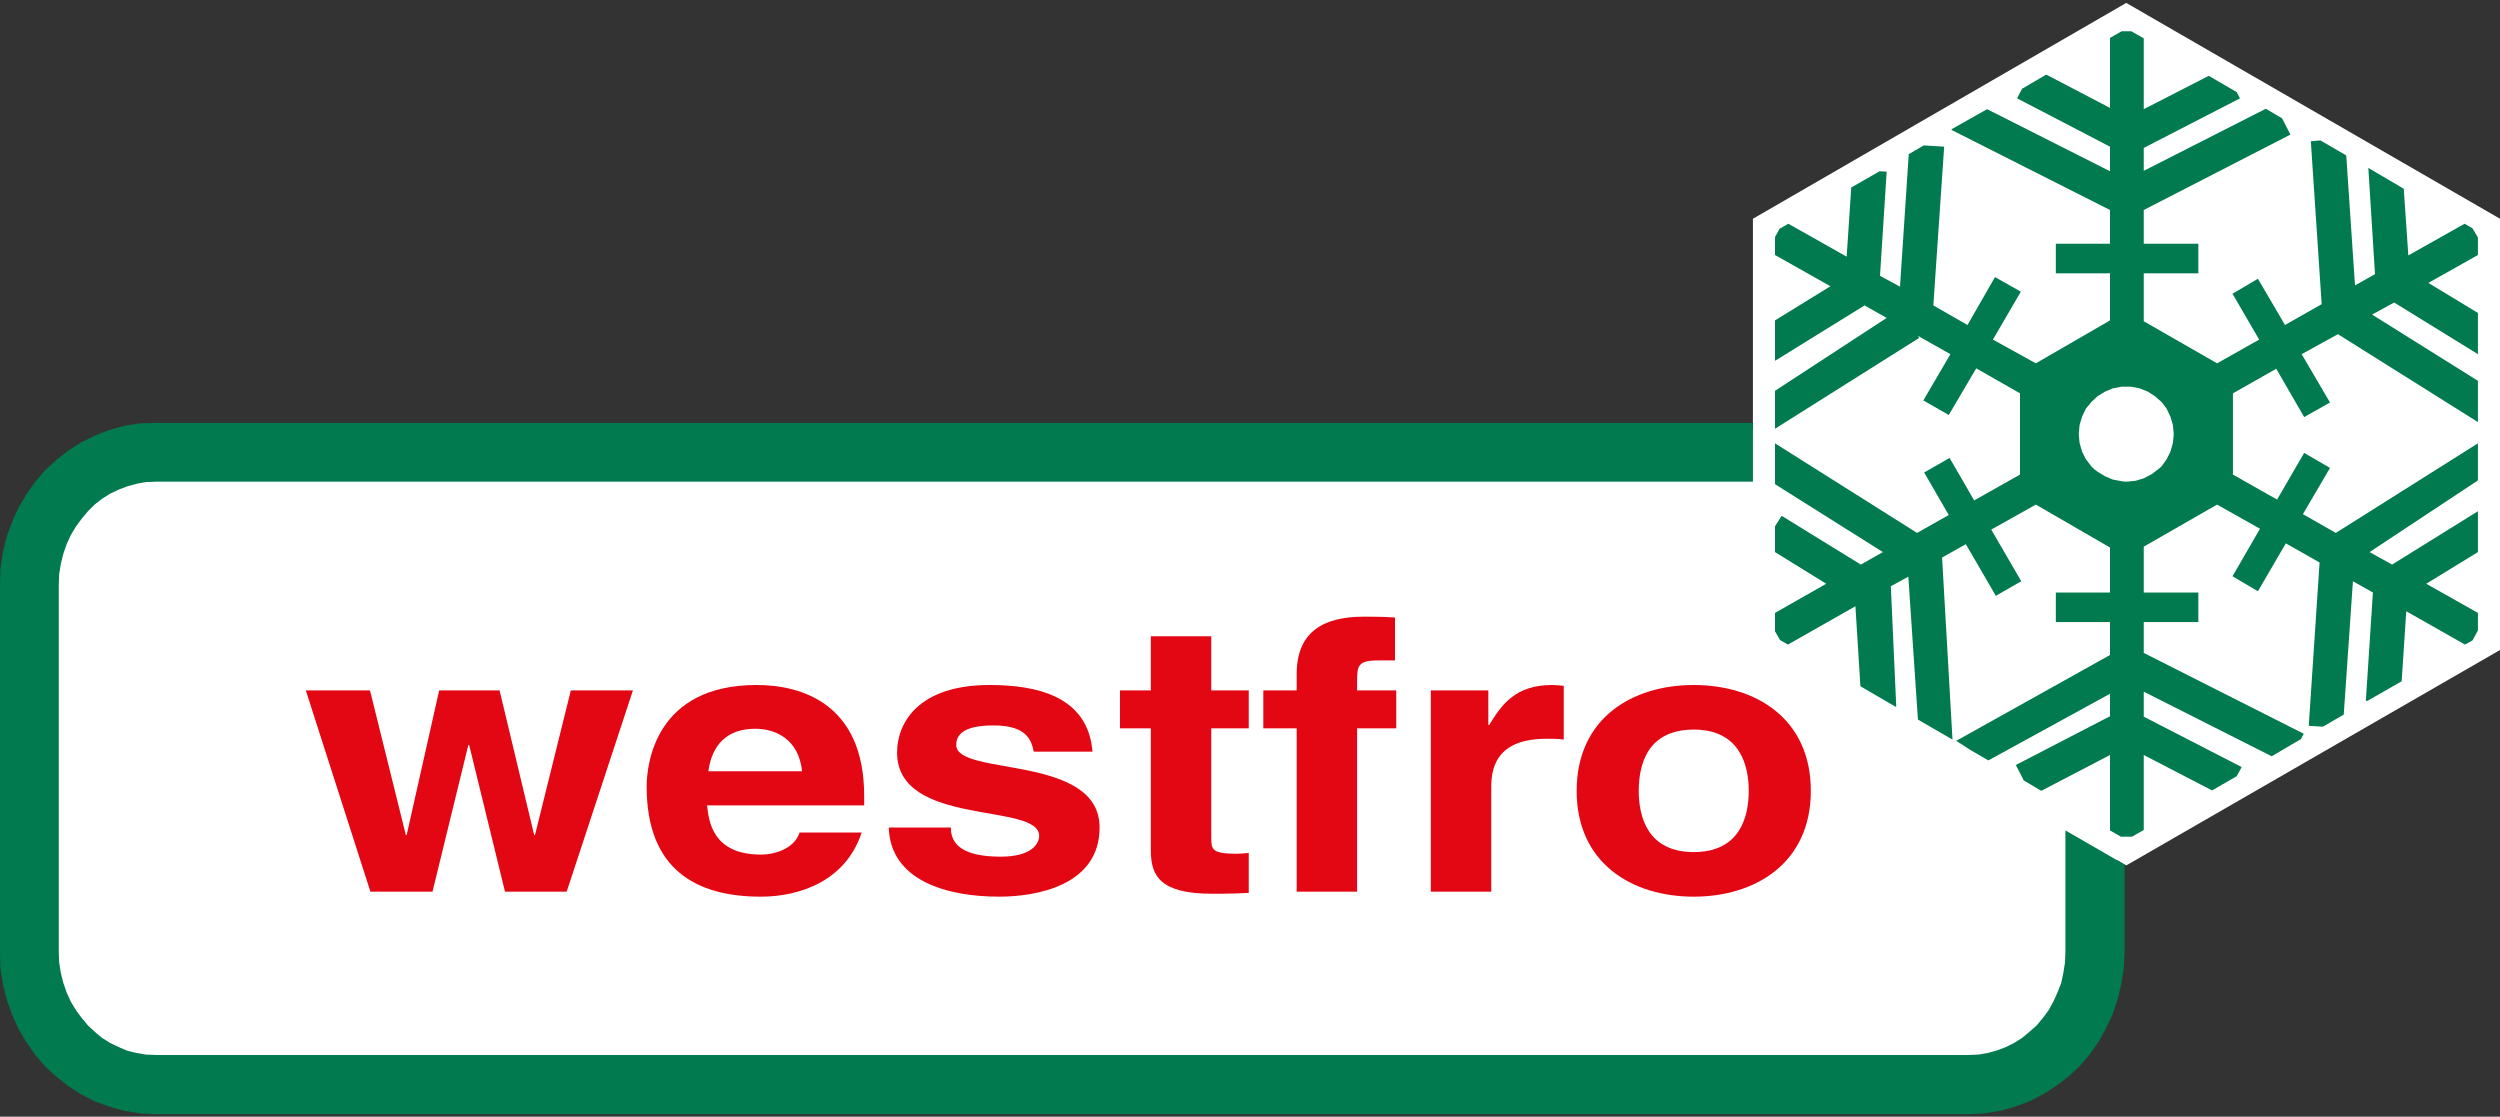 <?xml version="1.0" encoding="UTF-8"?> <svg xmlns="http://www.w3.org/2000/svg" width="600" height="268" viewBox="0 0 600 268" fill="none"><rect x="0" y="0" width="600" height="268" fill="#333333" stroke="none"/><path fill-rule="evenodd" clip-rule="evenodd" d="M37.3 103.3H472.7L476.4 103.5L479.9 104.1L483.3 105.1L486.6 106.4L489.7 108L492.6 109.9L495.3 112L497.9 114.5L500.1 117.1L502.1 120L503.9 123L505.3 126.2L506.5 129.6L507.3 133.2L507.8 136.8L508 140.4V228.8L507.8 232.4L507.2 236.1L506.3 239.7L505.1 243L503.6 246.2L501.8 249.3L499.8 252.1L497.5 254.8L494.9 257.1L492.3 259.2L489.2 261.1L486.2 262.6L482.8 263.9L479.4 264.8L475.8 265.3L472.5 265.5H37.1L33.5 265.3L29.9 264.7L26.5 263.7L23.3 262.4L20.1 260.8L17.2 258.9L14.5 256.8L12 254.4L9.8 251.7L7.7 248.9L6 245.8L4.5 242.6L3.4 239.2L2.5 235.7L2 231.9L1.9 228.5V140.1L2.1 136.3L2.6 132.7L3.5 129.1L4.7 125.8L6.2 122.6L8 119.5L10 116.7L12.4 114L14.9 111.7L17.7 109.6L20.6 107.7L23.7 106.2L27 104.9L30.4 104L34.1 103.5L37.3 103.3Z" fill="white"></path><path fill-rule="evenodd" clip-rule="evenodd" d="M136 214H121.2L112.6 178.8H112.4L103.8 214H88.9L73.4 165.7H88.8L97.4 200.4H97.6L105.4 165.7H119.9L128.2 200.4H128.4L137 165.7H151.9L136 214Z" fill="#E30613"></path><path fill-rule="evenodd" clip-rule="evenodd" d="M192.5 185.1C191.7 177.3 186 174.9 181.3 174.9C174.5 174.9 170.9 178.7 170 185.1H192.5ZM206.8 199.8C203 211.4 192 215.2 182.6 215.2C167.1 215.2 155.2 208.7 155.2 188.8C155.2 183 157.5 164.4 181.6 164.4C192.5 164.4 207.4 169 207.4 191V193.3H169.7C170.1 196.9 170.9 205.1 182.6 205.1C186.6 205.1 190.8 203.3 191.9 199.8H206.8Z" fill="#E30613"></path><path fill-rule="evenodd" clip-rule="evenodd" d="M248.1 180.4C247.5 177.4 246.2 174.1 238.4 174.1C230.6 174.1 229.5 176.8 229.5 178.8C229.5 186.4 263.9 180.9 263.9 198.6C263.9 212.7 248.4 215.2 239.8 215.2C227.3 215.2 213.7 211.4 213.3 198.6H228.2C228.2 202.7 231.1 205.6 240.2 205.6C247.7 205.6 249.4 202.4 249.4 200.6C249.4 192.5 215.3 198.6 215.3 180.6C215.3 173.5 220.4 164.4 237.5 164.4C248.3 164.4 261.1 166.8 262.2 180.4H248.1Z" fill="#E30613"></path><path fill-rule="evenodd" clip-rule="evenodd" d="M290.7 165.7H299.7V174.8H290.7V201C290.7 203.8 290.8 204.9 296.7 204.9C297.7 204.9 298.7 204.8 299.7 204.7V214.3C297.4 214.4 295.2 214.5 292.9 214.5H291C278.5 214.5 276.2 210.3 276.2 204.1V174.8H268.8V165.7H276.2V152.7H290.7V165.7Z" fill="#E30613"></path><path fill-rule="evenodd" clip-rule="evenodd" d="M325.7 214H311.2V174.8H303.2V165.7H311.2V161.8C311.2 151.8 317.4 148 327.3 148C331.5 148 333.5 148.1 334.8 148.2V158.5H330.8C325.8 158.5 325.7 159.8 325.7 163.8V165.7H335.1V174.8H325.7V214Z" fill="#E30613"></path><path fill-rule="evenodd" clip-rule="evenodd" d="M343.3 165.7H357.2V174H357.4C360.4 169.1 363.7 164.4 372.5 164.4C373.4 164.4 374.4 164.5 375.3 164.6V177.5C374.1 177.3 372.5 177.3 371.2 177.3C359.9 177.3 357.9 183.4 357.9 188.8V214H343.4V165.7H343.3Z" fill="#E30613"></path><path fill-rule="evenodd" clip-rule="evenodd" d="M406.5 175.1C395.3 175.1 393.3 183.6 393.3 189.8C393.3 196 395.4 204.5 406.5 204.5C417.6 204.5 419.7 196 419.7 189.8C419.7 183.7 417.6 175.1 406.5 175.1ZM406.5 215.2C391.7 215.2 378.4 207.2 378.4 189.8C378.4 172.4 391.7 164.4 406.5 164.4C421.3 164.4 434.6 172.4 434.6 189.8C434.6 207.2 421.2 215.2 406.5 215.2Z" fill="#E30613"></path><path fill-rule="evenodd" clip-rule="evenodd" d="M420.7 156V52.5L510.3 0.7L600 52.5V156L510.3 207.7L420.7 156Z" fill="white"></path><path fill-rule="evenodd" clip-rule="evenodd" d="M514.5 199.2V181.2L530.9 189.7L536.8 186.3L538 184.1L514.5 172V166L545.2 181.5L552.2 177.4L552.9 176.1L514.5 156.7V149.3H527.6V142.2H514.5V131.2L532.1 121.1L542.4 126.9L535.8 138.3L541.9 141.9L548.6 130.4L556.7 135L554.1 174.2L557.5 174.4L562.5 171.5L564.7 139.5L569.5 142.2L567.8 168.2H568.2L576.4 163.5L577.5 146.7L591.6 154.7L593.4 153.7L594.7 151.3V147.1L582.3 140.1L594.7 132.5V122.7L574.1 135.5L568.7 132.5L594.7 115.3V106.4L560.6 127.9L552.7 123.4L559.2 112.3L553 108.7L546.5 119.9L535.9 113.9V94.4L546.3 88.5L553 100.1L559.2 96.6L552.4 85L561.1 80.2L594.7 101.3V91.4L569.3 75.5L574.6 72.6L594.7 85V75.1L582.8 67.9L594.7 61.2V57L593.4 54.8L591.5 53.7L578 61.3L576.9 45.3L568.4 40.3L570 65.8L565.2 68.5L563.1 37.3L556.9 33.7L554.6 33.9L557.2 73L548.4 78L541.9 66.9L535.8 70.5L542.2 81.5L532.1 87.2L514.5 77.1V65.6H527.6V58.5H514.5V50.4L549.7 32.3L547.7 28.4L543.8 26.1L514.5 41V35.5L537.6 23.6L536.8 22.1L530.1 18.2L514.5 26.2V9.2L511.5 7.5H509.2L506.4 9.1V25.9L491.1 17.9L485.3 21.3L484.1 23.6L506.4 35.2V41.1L476.9 26.2L468.4 31V31.2L506.4 50.4V58.5H493.4V65.6H506.4V76.9L488.6 87.2L478.3 81.5L485 70L478.8 66.5L472.2 78L464 73.3L466.6 35.2L461.7 34.9L458.1 37L456 68.8L451.2 66.2L452.8 41.2L451.1 41.1L444.3 45L443.2 61.6L429.2 53.7L427.1 54.9L426 56.9V61.2L439.3 68.7L426 76.9V86.6L447.5 73.3L452.8 76.3L426 93.8V102.9L460.6 81.1L460.3 80.6L468.1 85L461.6 96.1L467.7 99.6L474.3 88.4L484.8 94.4V113.9L473.8 120.1L467.9 109.9L461.8 113.4L467.7 123.6L460.1 127.9L426 106.4V116.2L451.9 132.5L446.6 135.5L427.6 123.8L426 126.3V132.5L438.3 140.1L426 147.1V151.5L427.2 153.6L429.1 154.7L445.3 145.5L446.5 164.7L454.9 169.6H455.1L453.8 140.7L458 138.4L460.3 172.7L468.6 177.5L466.1 133.8L471.8 130.6L479 143L485.1 139.5L477.9 127.1L488.6 121.1L506.4 131.4V142.2H493.4V149.3H506.4V157.2L469.5 177.8L472.9 180L477.2 182.5L506.4 166.5V171.9L483.8 183.6L485.7 187.3L489.9 189.8L506.4 181.2V199.3L509 200.8H511.7L514.5 199.2Z" fill="#007A4E"></path><path fill-rule="evenodd" clip-rule="evenodd" d="M509.2 115.5L507.1 115.1L505.2 114.3L503.4 113.2L502.6 112.6L501.9 111.9L500.6 110.2L499.7 108.4L499.1 106.3L498.9 104.2L499.1 102L499.7 100L500.6 98.1L501.9 96.5L503.4 95.1L505.2 94L507.1 93.2L509.2 92.8H511.4L513.5 93.2L515.5 94L517.2 95.1L518.8 96.5L520 98.1L520.9 100L521.5 102L521.7 104.2L521.5 106.3L520.9 108.4L520 110.2L518.8 111.9L518 112.6L516.4 113.8L514.5 114.8L512.5 115.4L510.3 115.6L509.2 115.5Z" fill="white"></path><path fill-rule="evenodd" clip-rule="evenodd" d="M476.3 267.2L480 266.6L483.6 265.6L487.1 264.3L490.4 262.6L493.5 260.6L496.4 258.4L499.1 255.9L501.5 253.1L503.6 250.1L505.4 246.9L507 243.5L508.2 240L509.1 236.2L509.7 232.4L509.9 228.7V207.5L495.7 199.3V228.3L495.6 231L495.2 233.5L494.7 235.9L493.8 238.2L492.8 240.4L491.7 242.4L490.3 244.3L488.8 246.1L487.1 247.6L485.3 249.1L483.4 250.3L481.4 251.3L479.3 252.1L477.1 252.7L474.8 253.1L472.3 253.2H37.6L35 253.1L32.7 252.7L30.6 252.2L28.5 251.3L26.4 250.3L24.5 249.1L22.7 247.6L21.1 246.1L19.6 244.3L18.2 242.4L17 240.4L16 238.2L15.2 235.9L14.6 233.5L14.2 231L14.1 228.3V140.5L14.2 137.8L14.6 135.3L15.2 132.9L16 130.6L17 128.4L18.2 126.4L19.6 124.5L21.1 122.7L22.7 121.1L24.5 119.7L26.4 118.5L28.5 117.5L30.6 116.7L32.8 116.1L35 115.7L37.5 115.6H420.7V101.5H37.2L33.6 101.6L29.8 102.2L26.2 103.2L22.7 104.6L19.4 106.2L16.3 108.2L13.5 110.4L10.8 112.9L8.4 115.7L6.3 118.7L4.4 121.9L2.9 125.3L1.6 128.8L0.7 132.5L0.1 136.4L0 140.2V228.6L0.1 232.4L0.7 236.2L1.6 239.9L2.9 243.5L4.4 246.9L6.3 250.1L8.4 253.1L10.8 255.9L13.5 258.4L16.3 260.6L19.4 262.6L22.7 264.3L26.2 265.6L29.8 266.6L33.6 267.2L37.2 267.4H472.6L476.3 267.2Z" fill="#007A4E"></path></svg> 